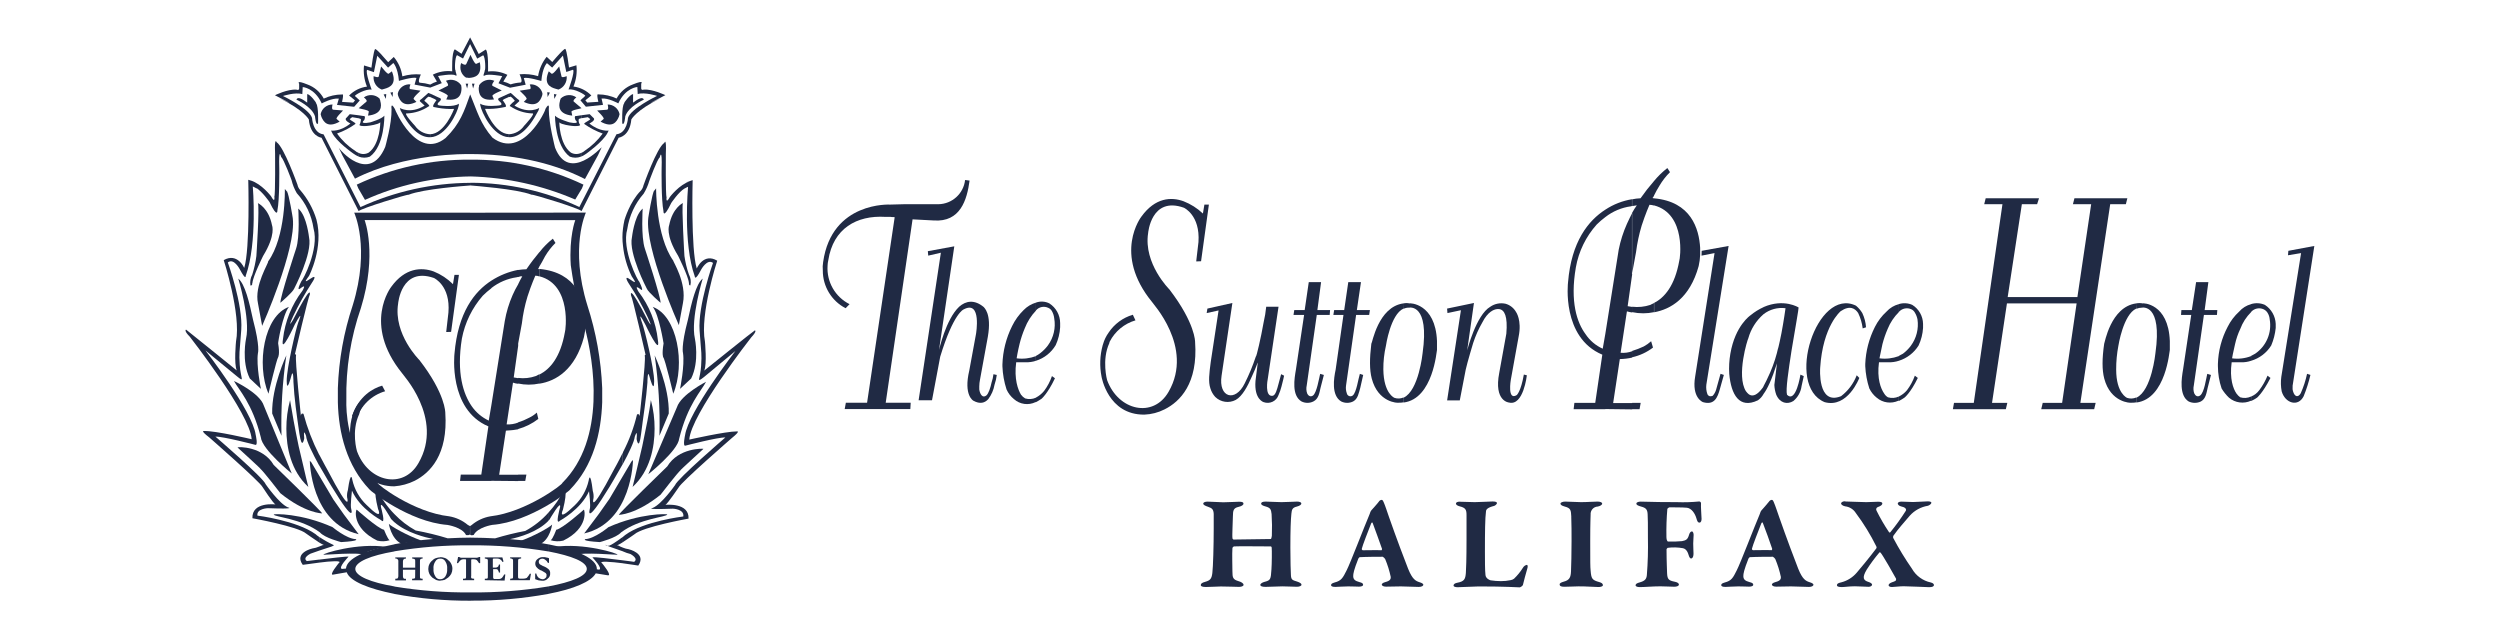 <?xml version="1.0" encoding="UTF-8"?>
<svg width="270px" height="69px" viewBox="0 0 270 69" version="1.1" xmlns="http://www.w3.org/2000/svg" xmlns:xlink="http://www.w3.org/1999/xlink">
    <!-- Generator: Sketch 58 (84663) - https://sketch.com -->
    <title>Small</title>
    <desc>Created with Sketch.</desc>
    <g id="Small" stroke="none" stroke-width="1" fill="none" fill-rule="evenodd">
        <g id="hal---sutton-halifax" transform="translate(20, 4)" fill="#202A44">
            <path d="M80.248,23.609 L80.207,23.128 L83.064,22.603 L81.414,33.795 C81.414,33.835 82.139,30.493 83.589,29.127 C84.315,28.482 85.236,28.325 86.246,29.163 C86.246,29.207 87.132,29.812 86.687,32.368 L85.841,37 C85.792,37.238 85.765,37.479 85.761,37.722 L85.761,38.066 C85.841,38.591 86.126,39.032 86.526,38.711 C86.767,38.511 86.971,37.866 87.091,37.305 C87.191,37.017 87.258,36.718 87.292,36.415 L87.652,36.495 C87.609,36.852 87.529,37.202 87.412,37.541 C87.312,38.112 87.077,38.651 86.727,39.112 C86.366,39.513 85.841,39.677 85.124,39.276 C85.124,39.276 84.038,38.711 84.683,36.015 L85.409,32.068 C85.409,32.068 86.05,28.365 84.078,29.415 C84.078,29.415 82.992,29.772 81.542,34.524 L80.656,39.232 L79.21,39.232 L81.614,23.293 L80.248,23.609 Z" id="Path"></path>
            <path d="M91.88,34.965 C92.776,34.685 93.537,34.082 94.016,33.274 C94.295,32.666 94.458,32.011 94.496,31.343 L94.496,30.898 C94.495,30.035 94.056,29.232 93.33,28.766 C92.879,28.54 92.354,28.509 91.88,28.682 L91.88,29.527 C92.207,29.141 92.755,29.026 93.21,29.247 C93.381,29.317 93.523,29.445 93.611,29.607 C93.743,29.843 93.826,30.104 93.855,30.373 C94.037,31.404 93.789,32.465 93.17,33.31 C92.929,33.631 92.644,33.917 92.325,34.159 C92.184,34.265 92.036,34.359 91.88,34.44 L91.88,34.965 Z M91.88,39.433 C92.089,39.324 92.291,39.202 92.485,39.068 C92.485,39.068 93.13,38.547 93.935,36.856 L93.611,36.616 C93.414,37.191 93.129,37.731 92.765,38.218 C92.521,38.516 92.22,38.761 91.88,38.94 L91.88,39.433 Z M89.756,35.125 L90.762,35.125 C91.144,35.138 91.525,35.084 91.888,34.965 L91.888,34.46 C91.221,34.709 90.503,34.792 89.796,34.7 C89.796,34.7 89.916,33.935 90.117,33.13 C90.261,32.552 90.45,31.987 90.682,31.439 C90.955,30.736 91.364,30.093 91.884,29.547 L91.884,28.682 C91.38,28.831 90.923,29.107 90.557,29.483 C90.043,29.983 89.62,30.569 89.307,31.214 C88.662,32.504 88.305,33.92 88.261,35.361 L88.261,35.562 C88.294,36.411 88.443,37.251 88.706,38.058 C88.887,38.465 89.161,38.824 89.508,39.104 C90.147,39.676 91.069,39.804 91.84,39.429 L91.88,39.429 L91.88,38.948 C91.514,39.116 91.099,39.145 90.714,39.028 C90.54,38.925 90.389,38.789 90.269,38.627 C89.948,38.106 89.508,36.94 89.748,35.129" id="Shape"></path>
            <path d="M185.074,34.965 C185.961,34.687 186.719,34.1 187.21,33.31 C187.486,32.715 187.65,32.074 187.69,31.419 L187.69,30.978 C187.677,30.14 187.238,29.366 186.524,28.926 C186.067,28.724 185.552,28.694 185.074,28.842 L185.074,29.692 C185.415,29.299 185.977,29.184 186.444,29.411 C186.601,29.488 186.728,29.613 186.809,29.768 C186.944,29.991 187.039,30.237 187.089,30.493 C187.235,31.505 186.974,32.533 186.364,33.354 C186.123,33.674 185.838,33.958 185.519,34.199 C185.354,34.276 185.238,34.356 185.074,34.44 L185.074,34.965 Z M185.074,39.312 C185.282,39.202 185.484,39.08 185.679,38.948 C185.679,38.948 186.324,38.467 187.125,36.816 L186.805,36.572 C186.602,37.135 186.315,37.664 185.955,38.142 C185.712,38.43 185.41,38.664 185.07,38.828 L185.074,39.312 Z M182.942,35.125 L183.948,35.125 C184.33,35.138 184.711,35.084 185.074,34.965 L185.074,34.46 C184.407,34.709 183.689,34.792 182.982,34.7 C182.982,34.7 183.143,33.979 183.303,33.17 C183.448,32.607 183.637,32.056 183.868,31.523 C184.142,30.844 184.551,30.228 185.07,29.712 L185.07,28.85 C184.559,28.982 184.098,29.26 183.744,29.652 C183.229,30.121 182.806,30.68 182.493,31.302 C181.861,32.548 181.504,33.914 181.448,35.309 L181.448,35.55 C181.486,36.367 181.634,37.176 181.888,37.954 C182.077,38.344 182.351,38.686 182.69,38.956 C183.338,39.508 184.247,39.634 185.022,39.28 L185.062,39.28 L185.062,38.828 C184.696,38.996 184.281,39.024 183.896,38.908 C183.73,38.81 183.593,38.672 183.495,38.507 C183.13,37.986 182.694,36.904 182.93,35.125" id="Shape"></path>
            <path d="M110.32,29.812 L110.4,29.327 L113.097,28.722 L111.931,36.572 C111.566,38.948 113.417,39.473 114.423,37.417 C114.894,36.482 115.296,35.514 115.625,34.52 C115.701,34.56 116.19,32.424 116.471,30.818 C116.602,30.261 116.695,29.696 116.751,29.127 L118.081,29.127 L116.911,36.976 C116.911,36.936 116.551,38.868 117.436,38.747 C117.757,38.707 117.921,38.062 118.081,37.457 C118.202,36.976 118.322,36.572 118.362,36.411 L118.682,36.572 C118.682,36.572 118.562,37.177 118.402,37.738 C118.321,38.056 118.214,38.367 118.081,38.667 C117.973,38.984 117.743,39.243 117.441,39.387 C117.139,39.531 116.792,39.548 116.479,39.433 C116.479,39.433 115.429,39.148 115.593,37.137 C115.709,36.091 115.833,35.366 115.833,35.205 C115.833,35.045 115.753,35.486 115.188,36.692 C114.748,37.702 114.183,38.787 113.457,39.192 C112.728,39.577 111.834,39.445 111.245,38.868 C111.002,38.603 110.823,38.286 110.721,37.942 C110.48,37.221 110.6,36.339 110.761,35.085 L111.606,29.527 L110.32,29.812 Z" id="Path"></path>
            <path d="M119.7,30.012 L119.78,29.487 L120.906,29.487 L121.347,26.47 L122.677,26.47 L122.277,29.487 L123.647,29.487 L123.607,30.012 L122.213,30.012 L121.127,37.625 C121.061,37.906 121.075,38.198 121.167,38.471 C121.287,38.751 121.531,38.912 121.812,38.711 C122.213,38.391 122.457,36.86 122.577,36.375 L122.978,36.495 L122.613,37.906 C122.493,38.431 122.413,39.072 121.848,39.356 C121.443,39.558 120.967,39.558 120.562,39.356 C119.472,38.711 119.796,36.86 119.957,35.934 L120.842,30.016 L119.7,30.012 Z" id="Path"></path>
            <path d="M124.004,30.012 L124.088,29.487 L125.174,29.487 L125.614,26.47 L126.985,26.47 L126.54,29.487 L127.951,29.487 L127.87,30.012 L126.46,30.012 L125.374,37.625 C125.329,37.91 125.357,38.2 125.454,38.471 C125.48,38.61 125.576,38.725 125.708,38.774 C125.841,38.824 125.989,38.8 126.099,38.711 C126.5,38.391 126.704,36.86 126.865,36.375 L127.225,36.495 L126.905,37.906 C126.744,38.431 126.664,39.072 126.139,39.356 C125.733,39.558 125.256,39.558 124.849,39.356 C123.763,38.711 124.048,36.86 124.248,35.934 L125.094,30.016 L124.004,30.012 Z" id="Path"></path>
            <path d="M131.577,28.766 C131.788,28.722 132.007,28.722 132.218,28.766 C132.218,28.722 135.023,28.722 135.195,32.829 L135.195,33.795 C135.155,33.835 134.794,39.068 131.589,39.473 L131.589,38.948 C133.236,38.182 133.64,34.139 133.64,34.139 C134.406,28.742 132.19,29.227 132.19,29.227 C131.983,29.219 131.777,29.261 131.589,29.347 L131.577,28.766 Z M128.111,33.11 C128.191,33.11 128.836,29.127 131.577,28.766 L131.577,29.327 C130.166,29.972 129.682,33.334 129.682,33.334 C129.488,34.179 129.394,35.044 129.401,35.91 C129.441,38.527 130.603,38.968 130.603,38.968 C130.92,39.076 131.266,39.062 131.573,38.928 L131.573,39.453 C131.4,39.486 131.224,39.499 131.048,39.493 C130.968,39.533 128.832,39.493 128.147,36.876 C127.906,35.951 127.906,34.74 128.107,33.09" id="Shape"></path>
            <path d="M136.325,29.812 L136.285,29.327 L139.186,28.722 L138.457,33.835 C138.457,33.835 139.422,30.012 140.953,29.127 C141.435,28.794 142.033,28.678 142.604,28.806 C143.081,28.942 143.486,29.26 143.73,29.692 C143.73,29.692 144.375,30.577 144.014,32.344 L143.169,37.016 C143.169,37.016 142.768,39.312 143.81,38.667 C143.81,38.667 144.255,38.303 144.575,36.451 L144.9,36.532 C144.9,36.532 144.535,39.873 142.969,39.473 C142.969,39.473 141.318,39.352 141.919,36.267 L142.684,32.04 C142.848,30.148 142.484,29.463 141.919,29.383 C141.354,29.303 140.633,29.744 140.108,30.794 C139.694,31.507 139.357,32.262 139.102,33.045 C139.102,33.045 138.457,35.181 138.301,35.906 L137.655,39.244 L136.289,39.244 L137.78,29.503 L136.325,29.812 Z" id="Path"></path>
            <path d="M163.781,23.088 L166.69,22.563 L164.286,37.537 C164.241,37.892 164.282,38.252 164.406,38.587 C164.486,38.747 164.65,38.868 164.971,38.747 C165.139,38.562 165.263,38.342 165.336,38.102 C165.336,38.102 165.776,36.499 165.816,36.371 L166.177,36.491 L165.937,37.341 L165.736,38.062 C165.492,38.908 165.171,39.793 163.925,39.433 C163.925,39.433 162.675,38.988 163.08,36.652 L165.171,23.333 L163.765,23.609 L163.781,23.088 Z" id="Path"></path>
            <path d="M174.247,29.207 C174.247,29.207 172.676,28.201 170.464,29.163 L170.464,29.932 C171.138,29.41 171.992,29.178 172.837,29.287 C172.837,29.287 172.636,30.737 172.396,31.984 C172.155,33.23 171.871,34.32 172.071,33.434 C171.869,34.387 171.572,35.317 171.186,36.211 C170.905,36.856 170.625,37.413 170.464,37.702 L170.464,38.547 C170.865,38.022 171.346,37.016 171.911,35.245 L171.63,37.577 C171.646,37.934 171.714,38.286 171.831,38.623 C172.232,39.553 173.033,39.713 173.682,39.312 C174.169,38.909 174.485,38.336 174.568,37.71 L174.808,36.624 L174.447,36.459 C174.447,36.459 173.967,39.601 172.997,38.631 C172.837,38.11 173.161,35.979 173.482,33.883 C173.882,31.511 174.283,29.215 174.247,29.215 M170.464,29.171 C169.957,29.401 169.483,29.697 169.054,30.052 C169.054,30.052 167.403,31.142 166.878,34.203 C166.754,34.92 166.713,35.649 166.758,36.375 C166.962,38.627 167.844,40.198 169.855,39.232 C170.109,39.056 170.317,38.823 170.464,38.551 L170.464,37.706 C170.447,37.764 170.418,37.818 170.38,37.866 C169.178,39.517 168.609,38.23 168.569,38.267 C167.483,36.572 168.77,32.549 168.814,32.549 C169.094,31.533 169.668,30.623 170.464,29.932 L170.464,29.171 Z" id="Shape"></path>
            <path d="M160.074,14.149 C159.541,14.563 159.056,15.036 158.628,15.559 L158.628,17.13 C158.807,16.757 159.008,16.394 159.229,16.044 C159.542,15.514 159.921,15.026 160.359,14.593 L160.074,14.149 Z M158.628,29.728 C160.399,29.411 162.491,28.241 163.456,24.735 C163.546,24.34 163.6,23.938 163.617,23.533 L163.617,22.772 C163.496,20.716 162.651,17.779 158.628,17.418 L158.628,18.18 C162.17,19.109 161.433,24.058 161.365,24.138 C160.88,26.875 159.762,28.145 158.628,28.726 L158.628,29.728 Z M158.628,15.559 C158.112,16.151 157.628,16.771 157.177,17.414 C156.866,17.425 156.556,17.463 156.252,17.53 L156.252,18.256 L156.532,18.216 L156.777,18.176 C156.582,18.443 156.407,18.724 156.252,19.017 L156.252,25.645 L156.292,25.4 L156.693,23.228 C156.816,22.261 157.018,21.306 157.298,20.371 C157.698,19.125 158.143,18.116 158.143,18.116 C158.307,18.123 158.47,18.15 158.628,18.196 L158.628,17.434 C158.581,17.399 158.522,17.384 158.464,17.39 C158.531,17.319 158.586,17.238 158.628,17.15 L158.628,15.559 Z M156.272,40.194 L157.073,40.194 L157.193,39.513 L156.272,39.513 L156.272,40.194 Z M156.272,34.584 C157.09,34.404 157.858,34.047 158.524,33.538 L158.323,32.853 C158.079,33.072 157.81,33.262 157.522,33.418 C157.119,33.609 156.703,33.77 156.276,33.899 L156.272,34.584 Z M156.272,29.712 C157.055,29.879 157.865,29.879 158.648,29.712 L158.648,28.722 C158.524,28.806 158.363,28.842 158.247,28.926 C157.613,29.137 156.94,29.205 156.276,29.127 L156.272,29.712 Z M156.272,17.514 C155.237,17.682 154.249,18.067 153.375,18.644 L153.375,19.446 C154.181,18.818 155.139,18.415 156.152,18.28 L156.272,18.24 L156.272,17.514 Z M153.375,40.178 L153.375,32.056 L154.821,22.96 C155.012,22.003 155.309,21.07 155.707,20.179 C155.907,19.738 156.107,19.334 156.272,19.009 L156.272,25.645 L155.787,29.067 C155.787,29.067 155.991,29.107 156.272,29.147 L156.272,29.748 C156.081,29.721 155.892,29.681 155.707,29.628 L155.026,34.099 C155.448,34.138 155.874,34.082 156.272,33.935 L156.272,34.62 C155.835,34.719 155.389,34.773 154.941,34.78 L154.22,39.533 L156.272,39.533 L156.272,40.214 L153.375,40.178 Z M153.375,18.644 C151.56,19.81 149.708,22.066 149.348,26.494 C149.348,26.494 148.622,32.452 153.05,34.304 L152.285,39.513 L150.033,39.513 L149.953,40.194 L153.375,40.194 L153.375,32.056 L153.094,33.659 C152.339,33.322 151.696,32.777 151.239,32.088 C150.313,30.842 149.548,28.586 150.193,24.875 C150.498,23.153 151.278,21.55 152.445,20.247 C152.736,19.959 153.047,19.691 153.375,19.446 L153.375,18.644 Z" id="Shape"></path>
            <path d="M223.116,34.965 C224.021,34.701 224.796,34.111 225.292,33.31 C225.548,32.708 225.711,32.07 225.777,31.419 L225.777,30.978 C225.742,30.145 225.306,29.38 224.607,28.926 C224.136,28.721 223.607,28.691 223.116,28.842 L223.116,29.692 C223.459,29.303 224.018,29.188 224.486,29.411 C224.649,29.492 224.788,29.615 224.887,29.768 C225.026,29.986 225.109,30.235 225.128,30.493 C225.378,31.93 224.763,33.38 223.557,34.199 C223.437,34.276 223.276,34.356 223.112,34.44 L223.116,34.965 Z M223.116,39.312 C223.342,39.211 223.558,39.089 223.761,38.948 C223.761,38.948 224.366,38.467 225.212,36.816 L224.891,36.572 C224.664,37.132 224.365,37.66 224.002,38.142 C223.775,38.448 223.469,38.685 223.116,38.828 L223.116,39.312 Z M221.024,35.125 L222.03,35.125 C222.399,35.139 222.767,35.084 223.116,34.965 L223.116,34.46 C222.463,34.712 221.758,34.795 221.064,34.7 C221.064,34.7 221.185,33.979 221.385,33.17 C221.51,32.601 221.699,32.048 221.95,31.523 C222.203,30.842 222.601,30.224 223.116,29.712 L223.116,28.85 C222.617,28.983 222.169,29.262 221.83,29.652 C221.316,30.12 220.894,30.68 220.584,31.302 C219.93,32.54 219.571,33.911 219.534,35.309 L219.534,35.55 C219.537,36.368 219.672,37.18 219.934,37.954 C220.154,38.323 220.424,38.66 220.736,38.956 C221.398,39.512 222.321,39.638 223.108,39.28 L223.108,38.828 C222.743,38.998 222.327,39.026 221.942,38.908 C221.787,38.798 221.651,38.662 221.541,38.507 C221.181,37.986 220.78,36.904 221.02,35.125" id="Shape"></path>
            <path d="M210.718,28.766 C210.945,28.722 211.177,28.722 211.404,28.766 C211.404,28.722 214.18,28.722 214.341,32.829 L214.341,33.795 C214.301,33.835 213.94,39.068 210.734,39.473 L210.734,38.948 C212.385,38.182 212.786,34.139 212.786,34.139 C213.551,28.742 211.34,29.227 211.34,29.227 C211.132,29.228 210.927,29.269 210.734,29.347 L210.718,28.766 Z M207.256,33.11 C207.297,33.11 207.942,29.127 210.718,28.766 L210.718,29.327 C209.308,29.972 208.787,33.334 208.787,33.334 C208.624,34.183 208.543,35.046 208.547,35.91 C208.547,38.527 209.749,38.968 209.713,38.968 C210.042,39.078 210.399,39.064 210.718,38.928 L210.718,39.453 C210.546,39.488 210.37,39.501 210.194,39.493 C210.113,39.533 207.942,39.493 207.256,36.876 C207.016,35.951 207.016,34.74 207.256,33.09" id="Shape"></path>
            <path d="M215.551,30.012 L215.591,29.487 L216.717,29.487 L217.178,26.47 L218.504,26.47 L218.103,29.487 L219.47,29.487 L219.43,30.012 L218.023,30.012 L216.933,37.625 C216.868,37.906 216.882,38.198 216.973,38.471 C217.098,38.751 217.338,38.912 217.618,38.711 C218.063,38.391 218.264,36.86 218.384,36.375 L218.784,36.495 L218.424,37.906 C218.304,38.431 218.224,39.072 217.699,39.356 C217.28,39.559 216.791,39.559 216.372,39.356 C215.326,38.711 215.607,36.86 215.767,35.934 L216.653,30.016 L215.551,30.012 Z" id="Path"></path>
            <path d="M227.103,23.569 L227.143,23.088 L229.948,22.563 L227.596,37.702 C227.636,37.702 227.556,37.986 227.636,38.226 C227.836,38.948 228.241,38.908 228.481,38.467 C228.781,37.794 229.01,37.092 229.163,36.371 L229.527,36.491 C229.343,37.274 229.1,38.042 228.798,38.787 C228.197,39.99 226.794,39.553 226.422,38.267 C226.323,37.747 226.31,37.215 226.382,36.692 L228.517,23.333 L227.103,23.569 Z" id="Path"></path>
            <polygon id="Path" points="200.453 40.194 200.613 39.513 202.709 39.513 204.275 28.766 196.75 28.766 195.139 39.513 196.79 39.513 196.63 40.194 190.912 40.194 191.032 39.513 193.168 39.513 196.265 18.055 194.294 18.055 194.454 17.414 196.386 17.414 198.441 17.414 200.212 17.414 200.008 18.055 198.361 18.055 196.83 28.081 204.359 28.081 205.846 18.055 203.875 18.055 204.039 17.414 205.926 17.414 208.022 17.414 209.753 17.414 209.593 18.055 207.902 18.055 204.68 39.513 206.331 39.513 206.171 40.194"></polygon>
            <path d="M84.23,15.439 C84.063,16.914 82.826,18.035 81.341,18.055 L77.639,18.055 L76.148,18.095 C76.148,18.095 69.829,17.735 68.9,24.294 C68.846,24.6 68.834,24.911 68.864,25.22 C68.857,26.93 69.806,28.5 71.324,29.287 L71.753,28.85 C70.201,28.071 69.266,26.44 69.377,24.707 C69.383,24.503 69.41,24.3 69.457,24.102 C69.982,20.676 72.526,19.233 75.616,19.422 L76.18,19.422 C76.341,19.462 76.501,19.422 76.625,19.462 L73.644,39.497 L71.352,39.497 L71.228,40.178 L78.316,40.178 L78.356,39.497 L75.656,39.497 L78.557,19.69 L80.849,19.81 C83.71,20.011 84.435,17.599 84.715,15.503 L84.23,15.439 Z" id="Path"></path>
            <path d="M109.715,24.214 L110.56,18.095 L110.075,18.095 L109.915,19.061 C109.31,18.488 108.6,18.038 107.824,17.735 C106.493,17.25 104.762,17.334 103.276,19.386 C103.276,19.386 100.134,23.393 104.442,28.642 C104.361,28.642 108.99,33.474 106.213,38.303 C104.562,41.204 100.779,40.358 99.569,37.056 C99.569,37.056 98.964,34.881 99.81,33.049 C99.812,32.993 99.827,32.939 99.854,32.889 C100.427,31.778 101.431,30.95 102.63,30.597 L102.346,29.992 C101.274,30.308 100.347,30.992 99.729,31.924 C99.458,32.301 99.255,32.723 99.128,33.17 L99.088,33.294 C98.787,34.395 98.745,35.551 98.964,36.672 C98.964,36.672 99.649,40.819 103.596,40.779 C104.352,40.75 105.093,40.557 105.768,40.214 C107.459,39.372 109.394,37.409 109.07,32.929 C109.07,32.929 109.11,30.926 106.293,27.255 C106.293,27.255 103.488,24.475 103.997,21.177 C103.997,21.177 104.321,17.17 107.864,18.436 C107.864,18.436 109.635,19.237 109.434,22.143 L109.19,24.234 L109.715,24.214 Z" id="Path"></path>
            <path d="M180.686,29.812 C180.366,29.327 179.801,28.926 178.795,29.607 C178.795,29.607 176.864,31.178 176.579,35.73 C176.579,35.73 176.259,39.833 178.835,38.787 C179.597,38.207 180.183,37.426 180.526,36.532 L180.806,36.816 C180.806,36.816 179.56,40.114 177.064,39.433 C172.756,37.661 176.218,26.951 180.446,29.014 C180.718,29.241 180.95,29.512 181.131,29.816 C181.358,30.297 181.494,30.816 181.532,31.347 L181.171,31.467 C181.1,30.894 180.937,30.336 180.686,29.816" id="Path"></path>
            <path d="M10.763,16.429 C10.763,16.429 10.883,21.582 8.952,24.242 C9.076,24.322 7.421,26.819 7.866,28.79 L8.31,31.194 C8.31,31.194 12.021,22.904 11.62,19.562 C11.62,19.562 11.22,16.986 10.975,16.625 C11.22,16.986 10.775,16.421 10.775,16.421" id="Path"></path>
            <path d="M7.261,26.57 C7.301,25.881 8.415,23.641 8.415,23.641 C9.821,21.349 9.38,20.339 9.38,20.339 C9.016,18.448 7.85,17.935 7.85,17.935 C8.05,18.3 7.689,23.653 7.689,23.653 C7.603,24.333 7.454,25.004 7.245,25.657 C7.053,26.015 6.983,26.425 7.044,26.827 C7.087,26.839 7.132,26.833 7.17,26.81 C7.208,26.787 7.235,26.75 7.245,26.706 C7.205,26.867 7.245,26.586 7.245,26.586" id="Path"></path>
            <path d="M12.213,18.516 C12.213,18.516 12.414,21.574 11.973,22.864 C11.973,22.864 10.242,28.097 10.282,28.702 C10.282,28.702 11.608,27.576 11.772,27.171 C11.772,27.171 13.776,23.345 13.375,21.618 C13.375,21.618 13.135,19.442 12.329,18.636 L12.209,18.516" id="Path"></path>
            <path d="M5.734,26.085 C5.734,26.085 7.06,30.433 6.575,32.565 C6.575,32.565 6.055,35.021 6.976,36.872 L8.178,37.998 C8.178,37.998 7.657,35.466 7.858,34.135 C7.858,34.135 8.098,33.45 7.333,30.553 C6.932,28.662 6.451,26.65 5.73,26.085" id="Path"></path>
            <path d="M8.992,38.523 C8.992,38.523 9.881,34.78 10.041,34.58 C10.041,34.58 10.242,34.26 10.041,33.09 C9.997,33.09 10.522,29.988 11.207,29.143 C8.511,30.108 7.665,35.345 8.992,38.523" id="Path"></path>
            <path d="M5.289,37.157 C5.289,37.157 8.066,38.443 8.495,39.813 L11.512,47.142 C11.512,47.142 8.306,44.561 8.17,43.235 C7.245,39.529 5.766,38.082 5.273,37.157" id="Path"></path>
            <path d="M5.65,44.321 C5.734,44.241 8.391,44.201 9.557,46.212 C9.557,46.212 14.79,51.285 14.79,51.445 C14.79,51.445 12.979,51.445 10.282,49.27 C10.282,49.27 8.431,46.866 8.106,46.617 C8.431,46.857 5.65,44.321 5.65,44.321" id="Path"></path>
            <path d="M10.927,34.376 C10.927,34.376 9.324,37.758 9.396,40.659 L10.402,43.063 C10.327,40.155 10.503,37.246 10.927,34.368" id="Path"></path>
            <path d="M11.328,39.208 C11.058,40.218 10.923,41.26 10.927,42.306 C10.927,44.309 11.408,46.857 13.299,48.589 C12.939,47.178 12.618,45.647 12.253,44.181 C11.853,42.29 11.528,40.474 11.328,39.228" id="Path"></path>
            <path d="M13.459,45.772 C13.459,45.772 13.544,52.491 18.737,53.693 L17.134,51.558 L16.008,49.955 L13.624,45.932 L13.459,45.772 Z" id="Path"></path>
            <path d="M18.532,51.045 C18.532,51.045 20.828,53.096 21.473,53.217 C21.473,53.217 21.874,54.226 22.074,54.347 C21.644,54.48 21.186,54.494 20.748,54.387 C17.943,53.016 18.412,50.965 18.532,51.045" id="Path"></path>
            <path d="M9.557,51.566 C9.557,51.486 12.494,51.405 15.92,52.936 C15.92,52.936 17.406,54.182 18.412,54.226 C18.412,54.226 18.977,54.423 16.841,54.547 C16.841,54.547 15.07,54.102 14.549,53.497 C12.494,51.97 9.637,51.85 9.557,51.566" id="Path"></path>
            <path d="M21.754,55.068 C18.656,54.587 14.75,55.793 14.942,55.913 C14.942,55.953 18.689,55.593 19.694,55.953 C18.689,55.593 21.746,55.068 21.746,55.068" id="Path"></path>
            <path d="M21.994,52.571 C21.994,52.571 22.239,54.174 23.325,54.707 L25.536,54.387 C24.01,53.862 22.239,52.856 21.994,52.571" id="Path"></path>
            <path d="M12.021,6.764 C12.021,6.764 13.712,7.525 14.024,8.575 C14.024,8.575 14.105,9.617 14.349,9.336 C14.349,9.336 14.429,7.525 14.145,7.164 C14.185,7.084 13.503,6.195 13.179,6.159 L13.179,7.084 C12.654,6.684 12.133,6.399 12.013,6.764" id="Path"></path>
            <path d="M14.629,8.33 C14.755,7.72 15.293,7.283 15.916,7.285 C15.916,7.285 15.755,7.85 16,7.85 L17.046,7.93 C17.086,7.93 16.2,8.731 16.36,8.855 L16.681,9.136 C15.395,9.861 14.95,9.176 14.71,8.615 C14.67,8.531 14.67,8.411 14.629,8.33" id="Path"></path>
            <path d="M20.989,6.64 C20.528,6.196 19.816,6.145 19.298,6.519 C19.298,6.519 19.782,6.884 19.542,7.004 L18.741,7.685 C18.741,7.725 19.943,7.886 19.826,8.086 L19.746,8.487 C21.237,8.326 21.237,7.481 21.073,6.92 C21.073,6.796 20.993,6.716 20.993,6.636" id="Path"></path>
            <path d="M22.964,6.075 C23.118,5.459 23.699,5.05 24.33,5.113 C24.33,5.113 24.09,5.674 24.37,5.634 L25.416,5.794 C25.456,5.794 24.491,6.595 24.695,6.72 L24.975,7.004 C23.645,7.649 23.204,6.924 23.004,6.359 C22.971,6.268 22.957,6.171 22.964,6.075" id="Path"></path>
            <path d="M29.808,5.209 C29.446,4.671 28.751,4.469 28.157,4.728 C28.157,4.728 28.558,5.209 28.317,5.289 L27.352,5.774 C27.352,5.774 28.478,6.215 28.357,6.379 L28.197,6.74 C29.684,6.944 29.844,6.095 29.844,5.494 C29.844,5.413 29.808,5.289 29.808,5.209" id="Path"></path>
            <path d="M21.237,5.674 C20.645,5.449 20.281,4.852 20.351,4.223 C20.351,4.223 20.912,4.468 20.912,4.223 L21.157,3.178 C21.157,3.137 21.878,4.143 21.998,3.943 L22.323,3.702 C22.888,5.073 22.122,5.433 21.521,5.594 C21.441,5.634 21.321,5.634 21.241,5.674" id="Path"></path>
            <path d="M30.369,4.408 C29.813,4.084 29.575,3.404 29.808,2.805 C29.808,2.805 30.289,3.166 30.369,2.885 L30.814,1.919 C30.814,1.919 31.294,3.045 31.455,2.885 L31.819,2.725 C32.1,4.171 31.294,4.376 30.649,4.416 C30.569,4.416 30.449,4.376 30.369,4.376" id="Path"></path>
            <polygon id="Path" points="21.433 6.199 21.714 6.159 21.674 6.68"></polygon>
            <polygon id="Path" points="22.159 5.998 22.439 5.954 22.399 6.479"></polygon>
            <polygon id="Path" points="30.289 5.033 30.569 5.033 30.449 5.554"></polygon>
            <path d="M51.866,6.279 C51.866,6.279 50.488,5.61 49.53,5.674 C49.53,5.674 49.21,5.834 49.25,5.433 L49.25,5.033 C49.25,5.033 49.65,4.588 48.364,5.113 C47.607,5.387 46.976,5.931 46.593,6.64 C45.976,6.349 45.303,6.198 44.622,6.195 C44.622,6.195 44.377,5.998 44.622,6.996 L43.42,7.076 L43.219,6.832 L43.864,6.311 C43.347,5.782 42.667,5.442 41.933,5.345 C42.233,4.62 42.343,3.829 42.253,3.049 L41.452,3.29 C41.452,3.29 41.212,1.358 41.051,1.286 C41.051,1.286 41.011,1.086 39.645,2.697 L39.04,2.132 C38.554,2.736 38.235,3.457 38.114,4.223 C37.466,4.028 36.785,3.96 36.111,4.023 C36.111,4.023 36.511,4.824 36.231,4.909 C35.862,4.932 35.497,5.001 35.145,5.113 C34.895,4.981 34.63,4.879 34.356,4.808 L34.797,4.083 C34.15,3.76 33.422,3.635 32.705,3.722 C32.705,3.722 32.785,1.627 32.464,1.346 L31.699,1.831 L30.774,0.04 L30.774,0.765 L31.535,2.332 L32.18,1.971 C32.424,2.132 32.464,3.622 32.34,3.622 C32.384,3.783 32.02,4.344 32.384,4.143 C32.749,3.943 34.236,4.223 34.236,4.223 L33.835,4.993 L35.085,5.474 L36.772,5.149 L36.572,4.428 C37.016,4.303 38.463,4.748 38.463,4.748 C38.587,3.258 39.068,2.817 39.068,2.817 L39.633,3.298 L40.795,2.003 L41.16,3.775 L41.885,3.53 C42.125,3.734 41.4,5.666 41.4,5.666 C42.045,5.546 43.211,6.231 43.211,6.351 L42.686,6.832 L43.275,7.525 L45.126,7.325 L44.966,6.64 C45.691,6.559 46.777,7.164 46.777,7.164 C47.543,5.474 48.833,5.393 48.833,5.393 L48.873,6.159 C49.634,5.918 50.965,6.359 50.965,6.359 C50.965,6.359 48.108,7.725 47.823,8.735 C47.823,8.735 47.743,10.382 46.577,10.502 L42.57,18.356 C38.889,16.635 34.877,15.742 30.814,15.739 L30.774,15.739 L30.774,16.028 L30.814,16.028 C31.094,16.064 35.762,16.389 37.413,17.03 C37.533,16.949 42.622,18.52 42.806,18.801 L46.813,10.871 C46.813,10.871 48.016,10.751 48.184,8.899 C48.184,8.899 48.705,7.89 51.361,6.603 C48.705,7.89 51.846,6.283 51.846,6.283 M30.774,0.04 L29.844,1.811 L29.123,1.326 C28.758,1.607 28.838,3.702 28.838,3.702 C28.121,3.615 27.393,3.74 26.747,4.063 L27.187,4.808 C26.934,4.886 26.692,4.995 26.466,5.133 C26.098,5.024 25.719,4.955 25.336,4.929 C25.056,4.848 25.456,4.043 25.456,4.043 C24.782,3.98 24.102,4.048 23.453,4.243 C23.352,3.472 23.03,2.745 22.527,2.152 L21.922,2.717 C20.556,1.114 20.516,1.306 20.516,1.306 C20.355,1.386 20.115,3.31 20.115,3.31 L19.314,3.069 C19.225,3.846 19.336,4.631 19.634,5.353 C18.899,5.449 18.217,5.789 17.699,6.319 L18.344,6.84 L18.144,7.084 L16.941,7.004 C17.182,5.998 16.941,6.203 16.941,6.203 C16.258,6.205 15.584,6.357 14.966,6.648 C14.584,5.938 13.953,5.394 13.195,5.121 C11.909,4.596 12.309,5.041 12.309,5.041 L12.309,5.441 C12.349,5.842 12.029,5.682 12.029,5.682 C11.063,5.602 9.693,6.287 9.693,6.287 C9.693,6.287 12.834,7.89 10.178,6.607 C12.834,7.894 13.355,8.903 13.355,8.903 C13.52,10.755 14.726,10.875 14.726,10.875 L18.733,18.805 C18.933,18.524 24.046,16.953 24.126,17.034 C25.729,16.393 30.325,16.068 30.77,16.032 L30.77,15.747 C26.683,15.772 22.649,16.664 18.933,18.364 L14.946,10.51 C13.78,10.39 13.7,8.743 13.7,8.743 C13.419,7.733 10.558,6.367 10.558,6.367 C10.558,6.367 11.889,5.926 12.65,6.167 L12.694,5.401 C12.694,5.401 13.98,5.482 14.746,7.172 C14.746,7.172 15.832,6.567 16.597,6.648 L16.397,7.333 L18.248,7.533 L18.853,6.848 L18.328,6.367 C18.328,6.247 19.498,5.566 20.139,5.682 C20.139,5.682 19.414,3.751 19.658,3.546 L20.383,3.791 L20.744,2.02 L21.91,3.306 L22.479,2.805 C22.479,2.805 22.96,3.246 23.084,4.736 C23.084,4.736 24.531,4.291 24.975,4.416 L24.775,5.137 L26.466,5.461 L27.712,4.981 L27.311,4.211 C27.311,4.211 28.838,3.931 29.163,4.131 C29.487,4.332 29.163,3.771 29.203,3.61 C29.083,3.61 29.123,2.12 29.363,1.959 L30.008,2.32 L30.774,0.753 L30.774,0.04 Z" id="Shape"></path>
            <path d="M49.53,6.764 C49.53,6.764 47.839,7.525 47.527,8.575 C47.527,8.575 47.447,9.617 47.206,9.336 C47.206,9.336 47.126,7.525 47.406,7.164 C47.366,7.084 48.052,6.195 48.372,6.159 L48.372,7.084 C48.897,6.684 49.418,6.399 49.538,6.764" id="Path"></path>
            <path d="M46.914,8.33 C46.788,7.72 46.25,7.283 45.627,7.285 C45.627,7.285 45.788,7.85 45.547,7.85 L44.501,7.93 C44.457,7.93 45.343,8.731 45.183,8.855 L44.862,9.136 C46.152,9.861 46.593,9.176 46.833,8.615 C46.874,8.531 46.874,8.411 46.914,8.33" id="Path"></path>
            <path d="M40.555,6.64 C41.015,6.196 41.727,6.145 42.245,6.519 C42.245,6.519 41.761,6.884 42.005,7.004 L42.806,7.685 C42.806,7.725 41.64,7.886 41.721,8.086 L41.801,8.487 C40.314,8.326 40.314,7.481 40.474,6.92 C40.474,6.796 40.555,6.716 40.555,6.636" id="Path"></path>
            <path d="M38.583,6.075 C38.426,5.46 37.844,5.052 37.213,5.113 C37.213,5.113 37.453,5.674 37.173,5.634 L36.127,5.794 C36.087,5.794 37.052,6.595 36.852,6.72 L36.568,7.004 C37.938,7.649 38.339,6.924 38.539,6.359 C38.575,6.269 38.59,6.172 38.583,6.075" id="Path"></path>
            <path d="M31.739,5.209 C32.101,4.671 32.796,4.469 33.39,4.728 C33.39,4.728 32.989,5.209 33.226,5.289 L34.191,5.774 C34.191,5.774 33.066,6.215 33.186,6.379 L33.35,6.74 C31.859,6.944 31.699,6.095 31.699,5.494 C31.732,5.403 31.746,5.306 31.739,5.209" id="Path"></path>
            <path d="M40.314,5.674 C40.905,5.448 41.269,4.852 41.2,4.223 C41.2,4.223 40.635,4.468 40.635,4.223 L40.394,3.178 C40.394,3.137 39.709,4.143 39.549,3.943 L39.268,3.702 C38.663,5.073 39.429,5.433 40.03,5.594 C40.11,5.634 40.234,5.634 40.314,5.674" id="Path"></path>
            <path d="M18.737,8.451 L19.257,8.531 C19.257,8.531 19.542,8.451 19.338,8.976 C19.338,8.976 18.697,9.456 19.983,9.216 C19.983,9.216 21.233,8.855 21.513,8.491 C21.513,8.491 21.553,11.752 19.943,12.918 C19.556,13.066 19.128,13.066 18.741,12.918 L18.741,12.518 C19.087,12.685 19.493,12.67 19.826,12.478 C21.073,11.552 21.073,9.176 21.073,9.216 C20.832,9.456 19.826,9.581 19.826,9.581 C19.653,9.607 19.477,9.619 19.302,9.617 C18.821,9.617 18.821,9.497 18.821,9.497 C18.916,9.31 18.971,9.105 18.981,8.895 C18.958,8.849 18.912,8.819 18.861,8.815 L18.741,8.775 L18.737,8.451 Z M15.755,10.102 C15.755,10.102 16.721,10.262 17.847,9.336 C17.847,9.336 17.046,8.976 17.446,8.695 L17.771,8.33 L18.737,8.451 L18.737,8.775 L18.031,8.655 L17.831,8.815 C17.547,8.895 18.432,9.216 18.392,9.38 C17.782,9.821 17.111,10.171 16.401,10.418 C16.92,11.153 17.575,11.782 18.332,12.269 C18.446,12.378 18.583,12.46 18.733,12.51 L18.733,12.91 C18.532,12.826 18.343,12.718 18.168,12.59 C18.168,12.59 16.316,11.304 15.872,10.338 C16.316,11.304 15.751,10.094 15.751,10.094" id="Shape"></path>
            <path d="M45.748,10.102 C45.748,10.102 44.782,10.262 43.652,9.336 C43.652,9.336 44.453,8.976 44.053,8.695 L43.688,8.33 L42.766,8.451 L42.766,8.775 L43.488,8.655 L43.688,8.815 C43.972,8.895 43.087,9.216 43.087,9.38 C43.704,9.818 44.378,10.17 45.09,10.426 C44.56,11.151 43.906,11.778 43.159,12.277 C43.045,12.386 42.908,12.468 42.758,12.518 L42.758,12.918 C42.957,12.834 43.145,12.726 43.319,12.598 C43.319,12.598 45.13,11.312 45.615,10.346 C45.13,11.312 45.736,10.102 45.736,10.102 M42.758,8.451 L42.233,8.531 C42.233,8.531 41.953,8.451 42.153,8.976 C42.153,8.976 42.758,9.456 41.508,9.216 C41.508,9.216 40.262,8.855 39.937,8.491 C39.937,8.491 39.937,11.752 41.54,12.918 C41.927,13.068 42.356,13.068 42.742,12.918 L42.742,12.518 C42.395,12.685 41.987,12.67 41.652,12.478 C40.406,11.552 40.406,9.176 40.406,9.216 C40.607,9.456 41.652,9.581 41.652,9.581 C41.826,9.608 42.002,9.62 42.177,9.617 C42.658,9.617 42.658,9.497 42.658,9.497 C42.526,9.326 42.468,9.109 42.498,8.895 C42.538,8.815 42.578,8.815 42.618,8.815 L42.742,8.775 L42.758,8.451 Z" id="Shape"></path>
            <path d="M38.259,7.649 C38.259,7.649 37.133,8.371 35.562,7.405 L36.047,6.964 C36.047,6.964 36.207,6.884 35.882,6.68 L35.161,6.034 L34.957,6.115 L34.957,6.479 C35.041,6.479 35.081,6.479 35.081,6.439 C35.241,6.399 35.602,6.884 35.602,6.884 C35.241,7.164 34.917,7.485 35.121,7.485 C35.813,7.95 36.62,8.214 37.453,8.25 C37.978,8.13 36.608,9.581 36.608,9.581 C36.231,10.128 35.62,10.469 34.957,10.502 L34.957,10.819 C35.926,10.859 37.012,10.134 38.138,7.962 C38.218,7.842 38.178,7.717 38.259,7.641 M34.957,6.107 L33.991,6.551 C33.991,6.551 33.59,6.632 33.951,6.952 C33.951,6.952 34.476,7.353 33.871,7.393 C33.871,7.393 32.42,7.593 31.867,7.193 L31.867,7.353 C31.988,8.078 33.234,10.775 34.965,10.815 L34.965,10.49 C33.398,10.454 32.388,7.798 32.388,7.757 C32.968,7.78 33.548,7.74 34.119,7.637 C34.404,7.593 34.564,7.553 34.564,7.553 C34.845,7.513 34.324,6.872 34.324,6.872 C34.163,6.788 34.724,6.587 34.965,6.471 L34.957,6.107 Z" id="Shape"></path>
            <path d="M26.466,6.115 L27.432,6.559 C27.432,6.559 27.832,6.64 27.472,6.96 C27.472,6.96 26.947,7.361 27.552,7.401 C27.552,7.401 28.998,7.601 29.555,7.201 L29.555,7.361 C29.435,8.086 28.189,10.783 26.458,10.823 L26.458,10.498 C28.025,10.458 29.034,7.806 29.034,7.766 C28.455,7.788 27.874,7.748 27.303,7.645 C27.019,7.601 26.859,7.561 26.859,7.561 C26.578,7.521 27.099,6.88 27.099,6.88 C27.263,6.796 26.698,6.595 26.458,6.479 L26.466,6.115 Z M23.164,7.649 C23.164,7.649 24.29,8.371 25.861,7.405 L25.376,6.964 C25.376,6.964 25.216,6.884 25.536,6.68 L26.262,6.034 L26.466,6.115 L26.466,6.479 C26.386,6.479 26.346,6.479 26.346,6.439 C26.182,6.399 25.821,6.884 25.821,6.884 C26.182,7.164 26.502,7.485 26.302,7.485 C25.609,7.95 24.803,8.214 23.97,8.25 C23.445,8.13 24.815,9.581 24.815,9.581 C25.192,10.128 25.802,10.469 26.466,10.502 L26.466,10.819 C25.5,10.859 24.41,10.134 23.284,7.962 C23.204,7.842 23.244,7.717 23.164,7.641" id="Shape"></path>
            <path d="M44.982,11.913 C45.022,11.793 41.48,15.82 39.949,11.953 C39.949,11.953 39.268,9.38 39.268,7.77 C39.268,7.77 39.389,6.924 38.904,7.77 C38.984,7.85 36.447,13.323 33.186,10.867 C31.859,9.336 31.535,8.01 30.782,6.195 C30.136,8.01 29.692,9.38 28.121,10.907 C25.024,13.403 22.647,7.85 22.647,7.77 C22.163,6.924 22.287,7.77 22.287,7.77 C22.327,9.372 21.602,11.873 21.602,11.873 C19.871,15.94 16.609,12.117 16.569,11.913 L16.97,12.758 L18.336,15.295 C23.773,12.518 30.293,12.638 30.778,12.638 C35.001,12.638 39.393,13.403 43.175,15.335 L44.586,12.758 L44.982,11.913 Z" id="Path"></path>
            <path d="M43.011,15.94 C39.202,14.128 35.031,13.206 30.814,13.243 L30.774,13.243 C26.542,13.21 22.358,14.131 18.532,15.94 L18.697,16.34 L19.418,17.587 C23.015,15.966 26.908,15.104 30.854,15.054 L30.814,15.174 L30.854,15.054 C34.735,15.169 38.559,16.016 42.125,17.551 L42.851,16.348 L43.011,15.94 Z" id="Path"></path>
            <polygon id="Path" points="40.114 6.199 39.829 6.159 39.869 6.68"></polygon>
            <polygon id="Path" points="39.389 5.998 39.104 5.954 39.144 6.479"></polygon>
            <polygon id="Path" points="31.254 5.033 30.974 5.033 31.094 5.554"></polygon>
            <path d="M50.86,16.344 C50.86,16.344 50.82,21.493 52.712,24.154 C52.632,24.154 54.202,26.558 53.757,28.742 L53.317,31.114 C53.317,31.114 49.614,22.84 50.015,19.522 C50.015,19.522 50.416,16.909 50.66,16.545 C50.42,16.909 50.86,16.344 50.86,16.344" id="Path"></path>
            <path d="M54.403,26.57 C54.363,25.881 53.237,23.629 53.237,23.629 C51.826,21.337 52.271,20.327 52.271,20.327 C52.632,18.436 53.757,17.923 53.757,17.923 C53.597,18.288 53.918,23.641 53.918,23.641 C54.013,24.323 54.175,24.994 54.403,25.645 C54.596,26.002 54.653,26.418 54.563,26.815 C54.563,26.815 54.443,26.855 54.403,26.694 C54.443,26.855 54.403,26.574 54.403,26.574" id="Path"></path>
            <path d="M49.41,18.516 C49.41,18.516 49.21,21.574 49.65,22.864 C49.65,22.864 51.381,28.097 51.341,28.702 C51.341,28.702 50.015,27.576 49.855,27.171 C49.855,27.171 47.851,23.345 48.252,21.618 C48.252,21.618 48.492,19.442 49.298,18.636 L49.418,18.516" id="Path"></path>
            <path d="M55.893,26.085 C55.893,26.085 54.563,30.433 55.048,32.565 C55.048,32.565 55.569,35.021 54.647,36.872 L53.445,37.998 C53.445,37.998 53.966,35.466 53.766,34.135 C53.766,34.135 53.525,33.45 54.29,30.553 C54.691,28.662 55.176,26.65 55.893,26.085" id="Path"></path>
            <path d="M52.712,38.523 C52.712,38.523 51.826,34.78 51.626,34.58 C51.626,34.58 51.466,34.26 51.666,33.09 C51.666,33.09 51.181,29.988 50.496,29.143 C53.156,30.108 54.042,35.345 52.712,38.523" id="Path"></path>
            <path d="M56.254,37.233 C56.254,37.233 53.557,38.603 53.112,39.974 L50.015,47.218 C50.015,47.218 53.221,44.682 53.357,43.355 C54.282,39.649 55.761,38.198 56.254,37.233" id="Path"></path>
            <path d="M55.973,44.477 C55.933,44.437 53.277,44.357 52.067,46.369 C52.067,46.369 46.833,51.441 46.833,51.602 C46.833,51.602 48.645,51.602 51.341,49.43 C51.341,49.43 53.193,47.026 53.517,46.769 C53.193,47.014 55.973,44.477 55.973,44.477" id="Path"></path>
            <path d="M50.7,34.376 C50.7,34.376 52.303,37.758 52.227,40.659 L51.221,43.063 C51.295,40.155 51.12,37.246 50.7,34.368" id="Path"></path>
            <path d="M50.295,39.208 C50.567,40.218 50.701,41.26 50.696,42.306 C50.696,44.309 50.211,46.857 48.32,48.589 C48.681,47.178 49.005,45.647 49.366,44.181 C49.767,42.29 50.131,40.474 50.291,39.228" id="Path"></path>
            <path d="M48.364,45.679 C48.364,45.679 48.284,52.403 43.091,53.613 L44.694,51.478 L45.82,49.875 L48.196,45.848 L48.364,45.679 Z" id="Path"></path>
            <path d="M43.051,51.045 C43.051,51.045 40.755,53.096 40.07,53.217 C40.07,53.217 39.709,54.226 39.469,54.347 C39.912,54.481 40.384,54.495 40.835,54.387 C43.64,53.016 43.131,50.965 43.051,51.045" id="Path"></path>
            <path d="M52.067,51.566 C52.107,51.486 49.129,51.405 45.707,52.936 C45.707,52.936 44.217,54.182 43.211,54.226 C43.211,54.226 42.686,54.423 44.782,54.547 C44.782,54.547 46.553,54.102 47.078,53.497 C49.129,51.97 51.986,51.85 52.067,51.566" id="Path"></path>
            <path d="M39.869,55.068 C42.971,54.587 46.874,55.793 46.681,55.913 C46.681,55.953 42.939,55.593 41.973,55.953 C42.939,55.593 39.877,55.068 39.877,55.068" id="Path"></path>
            <path d="M39.629,52.652 C39.629,52.652 39.425,54.254 38.303,54.787 L36.087,54.463 C37.617,53.942 39.389,52.936 39.629,52.652" id="Path"></path>
            <path d="M54.807,15.459 C54.807,15.459 54.603,22.904 55.248,24.999 C55.248,24.999 55.973,23.268 57.46,24.154 C57.46,24.154 55.569,29.948 56.134,32.885 C56.134,32.885 56.374,35.345 56.053,36.027 C56.053,36.027 61.407,31.719 61.527,31.679 C61.527,31.679 61.811,31.719 61.126,32.444 C61.126,32.444 54.603,40.779 54.443,43.476 C54.443,43.476 58.349,42.59 59.596,42.59 C59.596,42.59 60.036,42.506 59.031,43.315 C59.031,43.315 53.557,48.068 53.277,48.669 C53.277,48.669 52.075,50.44 51.866,50.524 C51.866,50.524 54.443,50.239 54.363,52.01 C54.363,52.01 49.41,52.896 48.524,53.701 C48.524,53.701 47.839,54.182 47.278,54.547 L47.278,53.982 L47.519,53.782 C49.522,52.291 53.798,51.778 53.798,51.778 C53.918,50.977 52.672,50.937 52.672,50.937 C49.466,51.057 50.496,50.856 50.496,50.856 C51.466,50.456 52.9,48.4 52.9,48.4 C53.144,47.715 58.337,43.247 58.337,43.247 C57.572,43.203 54.03,44.129 54.03,44.129 C53.705,44.253 53.986,43.003 53.986,43.003 C54.351,40.466 59.423,33.907 59.423,33.907 L56.041,36.712 C55.116,37.437 55.641,36.912 55.721,35.51 C55.801,34.107 55.757,34.464 55.557,31.723 C55.356,28.982 57.007,24.394 57.007,24.394 C56.362,23.914 55.721,25.124 55.721,25.124 C55.036,26.45 55.036,25.849 55.036,25.849 C53.745,22.267 54.31,16.232 54.31,16.184 C54.31,16.136 53.305,16.709 53.946,16.348 C53.305,16.709 52.499,17.915 52.499,17.915 C51.614,19.766 51.654,18.801 51.654,18.801 C51.409,17.599 51.453,14.297 51.453,14.297 C51.534,11.756 51.249,13.007 51.249,13.007 C50.969,13.207 50.123,15.543 50.123,15.543 C49.983,16.025 49.78,16.485 49.518,16.913 C48.574,17.992 47.959,19.318 47.747,20.736 C47.106,22.948 48.949,26.45 49.037,26.41 C49.638,27.656 49.198,27.255 49.198,27.255 C48.396,26.61 48.957,27.496 48.957,27.496 C50.117,29.009 50.84,30.81 51.049,32.705 C51.369,34.6 49.722,31.102 49.722,31.102 C48.713,29.167 49.358,30.898 49.358,30.898 C49.602,31.543 50.648,35.77 50.648,37.181 C50.648,38.591 50.163,36.736 50.163,36.736 C49.923,35.73 49.923,37.301 49.923,37.301 C49.803,39.032 49.478,40.907 49.238,42.855 C48.997,44.802 48.753,43.42 48.753,43.42 C48.877,42.129 48.552,43.179 48.552,43.179 C48.512,43.66 47.907,44.95 47.266,46.116 L47.266,44.87 C47.943,43.569 48.458,42.19 48.797,40.763 C48.797,40.763 49.037,40.599 49.077,40.963 C49.077,40.963 49.763,34.953 49.638,34.44 C49.638,34.44 49.602,34.32 49.722,34.32 C49.722,34.32 48.312,28.121 48.152,27.909 C48.152,27.909 47.827,26.418 49.963,30.601 C49.963,30.601 50.648,31.803 49.963,30.281 C49.372,29.009 48.685,27.785 47.907,26.618 C47.907,26.618 47.226,25.572 48.112,26.218 C48.997,26.863 48.352,26.057 48.232,25.857 C47.722,24.817 47.4,23.695 47.282,22.543 L47.282,20.688 C47.32,20.377 47.373,20.068 47.443,19.762 C47.443,19.762 48.007,17.795 49.214,16.585 C49.355,16.426 49.452,16.232 49.494,16.024 C49.494,16.024 50.945,11.913 51.75,11.428 C51.75,11.428 51.99,10.747 51.91,12.63 C51.91,12.63 51.87,17.098 51.99,17.298 C51.99,17.298 51.87,18.144 52.355,17.262 C52.355,17.262 53.361,15.932 54.527,15.571 C53.361,15.932 54.811,15.451 54.811,15.451 M47.282,55.148 C47.475,55.228 47.677,55.283 47.883,55.312 C47.883,55.312 49.859,55.753 48.933,57.083 C48.933,57.083 48.168,56.959 47.282,56.839 L47.282,56.518 C47.967,56.598 48.484,56.679 48.484,56.679 C49.009,56.318 48.084,55.833 48.084,55.833 C47.808,55.764 47.54,55.67 47.282,55.553 L47.282,55.148 Z M47.282,54.547 C47.078,54.685 46.862,54.805 46.637,54.907 L46.757,54.907 C46.925,55.002 47.101,55.083 47.282,55.148 L47.282,55.549 C44.545,54.619 45.551,54.863 45.551,54.903 C45.551,54.944 45.227,55.024 45.511,54.944 C45.796,54.863 45.511,55.268 47.282,53.978 L47.282,54.547 Z M47.282,56.839 L47.282,56.518 C45.992,56.358 44.181,56.118 43.98,56.198 C43.98,56.198 45.147,57.4 44.706,57.524 L44.461,57.484 L44.461,57.444 C44.461,56.358 42.41,55.392 39.228,54.787 L39.228,55.553 C41.765,56.037 43.375,56.679 43.375,57.444 C43.375,58.209 41.773,58.854 39.228,59.335 L39.228,60.137 C41.969,59.616 43.86,58.81 44.341,57.921 L45.591,58.125 C46.236,58.285 45.026,56.835 45.026,56.835 C44.586,56.554 46.032,56.675 47.282,56.835 M39.228,51.361 C39.915,50.62 40.485,49.778 40.919,48.865 C40.919,48.865 41.364,48.785 40.799,51.041 C40.799,51.041 40.114,52.487 42.049,50.596 C42.814,49.869 43.346,48.93 43.576,47.899 C43.576,47.899 43.74,46.653 44.021,49.025 C44.099,49.272 44.126,49.533 44.101,49.791 C44.101,49.791 43.536,52.006 46.317,46.693 C46.317,46.693 46.757,45.928 47.282,44.842 L47.282,46.08 C46.557,47.366 45.832,48.576 45.832,48.576 C43.135,53.004 43.696,50.981 43.696,50.981 C43.82,50.66 43.616,49.053 43.616,49.053 C42.73,51.025 40.478,52.231 40.478,52.231 C39.913,52.836 40.478,50.824 40.478,50.824 C40.679,49.815 39.348,52.111 39.348,52.111 L39.228,52.231 L39.228,51.361 Z M47.282,22.543 C47.202,21.927 47.202,21.304 47.282,20.688 L47.282,22.543 Z M39.228,60.141 C36.48,60.642 33.691,60.886 30.898,60.87 L30.854,60.87 L30.854,59.98 C33.657,60.007 36.458,59.791 39.224,59.335 L39.228,60.141 Z M30.854,54.066 L30.894,54.066 C31.779,54.066 32.625,54.102 33.47,54.142 C34.541,53.818 35.629,53.55 36.728,53.341 C37.669,52.835 38.514,52.167 39.224,51.369 L39.224,52.255 C38.058,53.457 36.087,54.026 35.081,54.226 C36.472,54.336 37.855,54.524 39.224,54.791 L39.224,55.557 C36.458,55.095 33.658,54.874 30.854,54.895 L30.854,54.066 Z M30.854,60.878 C28.085,60.893 25.322,60.648 22.599,60.149 L22.599,59.347 C25.327,59.796 28.089,60.008 30.854,59.98 L30.854,60.878 Z M22.599,51.526 C23.269,52.229 24.044,52.825 24.895,53.293 C26.065,53.508 27.221,53.79 28.357,54.138 C29.159,54.098 30.008,54.062 30.854,54.062 L30.854,54.895 C28.089,54.871 25.327,55.087 22.599,55.541 L22.599,54.775 C23.984,54.511 25.382,54.323 26.787,54.21 C25.985,54.054 23.93,53.565 22.599,52.399 L22.599,51.526 Z M22.599,60.141 C19.794,59.58 17.791,58.774 17.446,57.805 L16.036,58.049 C15.395,58.249 16.601,56.799 16.601,56.799 C17.002,56.518 15.715,56.598 14.469,56.763 L14.469,56.438 C15.755,56.278 17.446,56.078 17.647,56.118 C17.647,56.118 16.481,57.32 16.925,57.444 L17.366,57.404 C17.446,56.318 19.458,55.4 22.599,54.787 L22.599,55.553 C20.023,55.993 18.372,56.679 18.372,57.444 C18.372,58.209 20.035,58.902 22.599,59.335 L22.599,60.141 Z M14.469,55.028 L14.469,55.468 C15.836,55.028 16.12,54.948 16.036,54.867 C15.492,54.612 14.968,54.316 14.469,53.982 L14.469,54.587 C14.635,54.694 14.809,54.788 14.99,54.867 L14.87,54.867 C14.74,54.929 14.606,54.983 14.469,55.028 M14.469,45.086 C14.95,46.012 15.315,46.657 15.315,46.657 C18.091,51.97 17.486,49.714 17.486,49.714 C17.461,49.457 17.488,49.196 17.567,48.949 C17.891,46.617 18.051,47.823 18.051,47.823 C18.282,48.855 18.813,49.795 19.578,50.524 C21.513,52.451 20.828,50.965 20.828,50.965 C20.267,48.709 20.708,48.789 20.708,48.789 C21.175,49.804 21.815,50.73 22.599,51.526 L22.599,52.411 L22.239,52.051 C22.239,52.051 20.948,49.755 21.153,50.8 C21.153,50.8 21.714,52.776 21.153,52.171 C21.153,52.171 18.897,51.001 18.011,48.989 C18.011,48.989 17.811,50.64 17.931,50.965 C17.931,50.965 18.492,52.936 15.795,48.508 C15.795,48.508 15.15,47.459 14.469,46.252 L14.469,45.086 Z M14.469,56.763 C13.544,56.879 12.698,57.003 12.698,57.003 C11.732,55.673 13.744,55.232 13.744,55.232 C13.994,55.199 14.238,55.13 14.469,55.028 L14.469,55.468 C14.225,55.553 13.904,55.673 13.544,55.793 C13.544,55.793 12.618,56.238 13.143,56.594 C13.143,56.594 13.748,56.514 14.473,56.434 L14.469,56.763 Z M14.469,54.587 C13.904,54.222 13.059,53.621 13.059,53.621 C12.173,52.856 7.261,51.97 7.261,51.97 C7.18,50.155 9.757,50.48 9.757,50.48 C9.517,50.4 8.347,48.589 8.347,48.589 C8.066,48.024 2.593,43.235 2.593,43.235 C1.587,42.466 2.028,42.55 2.028,42.55 C3.278,42.506 7.18,43.436 7.18,43.436 C7.02,40.699 0.497,32.364 0.497,32.364 C-0.188,31.679 0.096,31.599 0.096,31.599 C0.216,31.679 5.57,36.007 5.57,36.007 C5.249,35.281 5.49,32.869 5.49,32.869 C6.055,29.932 4.163,24.094 4.163,24.094 C5.65,23.244 6.375,24.939 6.375,24.939 C7.02,22.84 6.812,15.415 6.812,15.415 C6.812,15.415 8.258,15.86 7.092,15.499 C8.258,15.86 9.268,17.186 9.268,17.186 C9.749,18.071 9.629,17.226 9.629,17.226 C9.749,17.066 9.709,12.558 9.709,12.558 C9.629,10.707 9.873,11.356 9.873,11.356 C10.675,11.877 12.125,15.944 12.125,15.944 C12.167,16.154 12.263,16.349 12.406,16.509 C13.214,17.441 13.817,18.534 14.177,19.714 C14.978,22.736 13.375,25.797 13.375,25.797 C13.255,25.997 12.574,26.759 13.499,26.117 C14.425,25.476 13.7,26.518 13.7,26.518 C12.932,27.691 12.246,28.916 11.648,30.184 C10.959,31.711 11.648,30.545 11.648,30.545 C13.78,26.358 13.455,27.848 13.455,27.848 C13.295,28.009 11.853,34.26 11.853,34.26 C12.013,34.26 11.973,34.376 11.973,34.376 C11.853,34.901 12.494,40.899 12.494,40.899 C12.538,40.534 12.778,40.699 12.778,40.699 C13.185,42.224 13.752,43.701 14.469,45.106 L14.469,46.272 C13.784,45.026 13.099,43.656 13.059,43.091 C13.059,43.091 12.734,42.085 12.858,43.335 C12.858,43.335 12.618,44.742 12.333,42.81 C12.049,40.879 11.772,38.948 11.692,37.253 C11.692,37.253 11.692,35.65 11.448,36.652 C11.448,36.652 10.963,38.543 10.963,37.137 C10.963,35.73 11.973,31.459 12.213,30.814 C12.213,30.814 12.898,29.123 11.853,31.014 C11.853,31.014 10.25,34.52 10.562,32.617 C10.777,30.724 11.5,28.924 12.654,27.408 C12.654,27.408 13.219,26.522 12.414,27.167 C12.414,27.167 11.933,27.568 12.574,26.322 C12.654,26.362 14.509,22.9 13.864,20.684 C13.656,19.257 13.025,17.926 12.053,16.861 C11.796,16.423 11.606,15.949 11.488,15.455 C11.488,15.455 10.643,13.159 10.362,12.955 C10.362,12.955 10.082,11.708 10.162,14.205 C10.162,14.205 10.202,17.547 9.961,18.713 C9.961,18.713 9.997,19.678 9.112,17.827 C9.112,17.827 8.31,16.661 7.665,16.296 C8.31,16.661 7.301,16.136 7.301,16.136 C7.301,16.136 7.826,22.215 6.535,25.801 C6.535,25.801 6.575,26.362 5.894,25.076 C5.894,25.076 5.249,23.825 4.604,24.346 C4.604,24.346 6.255,28.898 6.055,31.635 C5.854,34.372 5.81,34.011 5.894,35.422 C5.978,36.832 6.495,37.393 5.57,36.624 L2.188,33.847 C2.188,33.847 7.261,40.374 7.613,42.951 C7.613,42.951 7.894,44.153 7.573,44.041 C7.573,44.041 4.031,43.115 3.266,43.155 C3.266,43.155 8.475,47.619 8.699,48.308 C8.699,48.308 10.15,50.4 11.103,50.8 C11.103,50.8 12.109,51.001 8.928,50.884 C8.928,50.884 7.681,50.925 7.802,51.686 C7.802,51.686 12.029,52.211 14.08,53.689 C14.192,53.795 14.314,53.889 14.445,53.97 L14.469,54.587 Z" id="Shape"></path>
            <path d="M43.275,18.961 C43.275,18.961 41.504,22.744 43.436,28.978 C44.375,31.871 44.914,34.879 45.038,37.918 L45.038,39.445 C44.918,42.786 44.073,46.289 41.576,48.865 C41.616,48.945 37.309,52.367 33.162,52.688 C33.162,52.688 31.595,52.932 31.158,53.778 C31.158,53.778 30.757,53.898 30.757,53.657 L30.757,52.812 C30.798,52.812 30.838,52.772 30.958,52.688 C31.532,52.208 32.224,51.889 32.961,51.762 C36.828,51.321 40.851,48.26 40.731,48.156 C45.483,43.407 44.153,35.073 43.135,31.29 C43.172,31.029 43.13,30.763 43.015,30.525 C42.939,30.424 42.872,30.317 42.814,30.205 C42.811,30.106 42.784,30.009 42.734,29.924 L42.734,29.96 C42.249,28.634 41.805,25.773 41.644,24.647 C41.444,21.545 42.129,19.774 42.129,19.774 L30.774,19.774 L30.774,18.973 L43.275,18.961 Z M30.774,53.661 C30.733,53.862 30.329,53.782 30.329,53.782 C29.928,52.936 28.325,52.692 28.325,52.692 C24.178,52.371 19.911,48.949 19.911,48.869 C17.454,46.293 16.569,42.79 16.489,39.449 L16.489,37.922 C16.59,34.881 17.13,31.87 18.091,28.982 C20.023,22.744 18.252,18.965 18.252,18.965 L30.774,18.965 L30.774,19.766 L19.378,19.766 C19.378,19.766 20.788,23.393 18.977,29.267 C17.872,32.45 17.341,35.804 17.406,39.172 C17.366,40.502 17.526,43.88 19.622,46.785 C19.967,47.278 20.357,47.737 20.788,48.156 C20.668,48.276 24.651,51.337 28.518,51.762 C29.255,51.89 29.946,52.209 30.521,52.688 C30.681,52.772 30.725,52.812 30.766,52.812 L30.774,53.661 Z" id="Shape"></path>
            <path d="M39.709,21.778 C39.165,22.201 38.677,22.693 38.259,23.24 L38.259,24.771 C38.423,24.531 38.623,24.126 38.864,23.685 C39.175,23.155 39.554,22.668 39.99,22.235 L39.709,21.778 Z M38.259,37.437 C40.03,37.157 42.125,35.947 43.067,32.404 C43.157,32.022 43.211,31.631 43.227,31.238 L43.227,30.437 C43.107,28.381 42.302,25.444 38.275,25.044 L38.275,25.845 C41.777,26.767 41.079,31.759 41.011,31.855 C40.53,34.592 39.409,35.862 38.275,36.443 L38.259,37.437 Z M38.259,23.224 C37.818,23.749 37.293,24.426 36.852,25.08 C36.554,25.086 36.257,25.113 35.963,25.16 L35.963,25.925 L36.207,25.845 L36.407,25.845 C36.244,26.118 36.095,26.401 35.963,26.69 L35.963,33.102 L36.363,30.93 C36.478,29.947 36.681,28.976 36.968,28.029 C37.369,26.779 37.814,25.773 37.814,25.773 C37.964,25.778 38.113,25.806 38.255,25.857 L38.255,25.056 L38.094,25.056 C38.134,25.056 38.174,24.935 38.255,24.771 L38.259,23.224 Z M35.963,47.943 L36.728,47.943 L36.852,47.258 L35.963,47.258 L35.963,47.943 Z M35.963,42.334 C36.751,42.114 37.49,41.744 38.138,41.244 L37.978,40.559 C37.726,40.788 37.441,40.979 37.133,41.124 C36.76,41.324 36.368,41.487 35.963,41.608 L35.963,42.334 Z M35.963,37.421 C36.719,37.584 37.502,37.584 38.259,37.421 L38.259,36.415 C38.129,36.49 37.995,36.557 37.858,36.616 C37.25,36.828 36.601,36.896 35.963,36.816 L35.963,37.421 Z M35.963,25.144 C34.932,25.346 33.949,25.742 33.066,26.31 L33.066,27.111 C33.86,26.49 34.804,26.088 35.802,25.945 L35.963,25.905 L35.963,25.144 Z M33.066,47.927 L33.066,39.773 L34.516,30.673 C34.684,29.708 34.967,28.766 35.361,27.868 C35.536,27.467 35.737,27.078 35.963,26.702 L35.963,33.346 L35.482,36.764 C35.482,36.764 35.642,36.8 35.963,36.844 L35.963,37.449 C35.771,37.432 35.582,37.39 35.402,37.325 L34.716,41.837 C35.141,41.857 35.566,41.789 35.963,41.636 L35.963,42.362 C35.161,42.518 34.676,42.478 34.636,42.518 L33.911,47.27 L35.963,47.27 L35.963,47.955 L33.066,47.927 Z M33.066,26.31 C31.254,27.476 29.459,29.732 29.083,34.203 C29.083,34.203 28.397,40.214 32.745,42.049 L31.98,47.258 L29.764,47.258 L29.684,47.943 L33.066,47.943 L33.066,39.773 L32.785,41.424 C32.039,41.075 31.4,40.533 30.934,39.853 C30.048,38.563 29.283,36.307 29.884,32.565 C30.212,30.849 30.991,29.252 32.14,27.937 C32.429,27.648 32.739,27.381 33.066,27.135 L33.066,26.31 Z" id="Shape"></path>
            <path d="M28.718,31.843 L29.563,25.685 L29.083,25.685 L28.922,26.69 C28.329,26.099 27.623,25.633 26.847,25.32 C25.52,24.835 23.745,24.919 22.259,26.971 C22.259,26.971 19.117,30.978 23.425,36.307 C23.345,36.307 28.013,41.14 25.196,46.012 C23.545,48.909 19.762,48.068 18.552,44.722 C18.552,44.722 17.911,42.59 18.797,40.715 C18.853,40.391 18.991,40.086 19.197,39.829 L18.997,39.829 L19.478,38.904 C19.402,38.944 19.358,38.984 19.278,39.024 C19.278,39.024 17.306,40.19 17.911,44.337 C17.911,44.337 18.636,48.524 22.579,48.524 C23.35,48.467 24.102,48.262 24.795,47.919 C26.446,47.074 28.401,45.114 28.093,40.591 C28.093,40.591 28.133,38.539 25.288,34.877 C25.288,34.877 22.483,32.1 22.996,28.798 C22.996,28.798 23.317,24.791 26.859,26.021 C26.859,26.021 28.67,26.823 28.429,29.764 L28.189,31.859 L28.718,31.843 Z" id="Path"></path>
            <path d="M18.492,41.272 C18.961,39.813 20.123,38.683 21.594,38.255 L21.273,37.649 C20.303,37.934 18.777,38.735 18.011,40.951 L18.292,41.111 L18.492,41.272 Z" id="Path"></path>
            <path d="M27.552,58.722 L27.552,58.558 C27.768,58.558 27.969,58.449 28.089,58.269 C28.247,58.025 28.319,57.734 28.293,57.444 C28.324,57.153 28.252,56.861 28.089,56.618 C27.981,56.427 27.771,56.315 27.552,56.334 L27.552,56.17 C27.706,56.173 27.859,56.2 28.005,56.25 C28.159,56.293 28.298,56.379 28.405,56.498 C28.548,56.601 28.661,56.739 28.734,56.899 C28.819,57.065 28.861,57.249 28.858,57.436 C28.857,57.622 28.815,57.805 28.734,57.973 C28.65,58.125 28.539,58.261 28.405,58.374 L28.037,58.618 C27.876,58.668 27.708,58.696 27.54,58.702 M30.878,58.209 C30.878,58.329 30.878,58.414 30.918,58.454 C31.009,58.492 31.108,58.506 31.206,58.494 L31.206,58.662 L30.004,58.662 L30.004,58.502 C30.128,58.502 30.253,58.502 30.293,58.462 C30.333,58.422 30.333,58.337 30.333,58.217 L30.333,56.442 C30.333,56.402 30.253,56.402 30.168,56.402 L30.004,56.402 C29.917,56.41 29.833,56.439 29.76,56.486 C29.652,56.585 29.555,56.695 29.471,56.815 L29.347,56.815 L29.471,56.158 L29.595,56.158 C29.676,56.198 29.716,56.198 29.76,56.238 L31.487,56.238 C31.574,56.23 31.659,56.202 31.735,56.158 L31.859,56.158 L31.859,56.815 L31.735,56.815 C31.663,56.697 31.58,56.587 31.487,56.486 C31.4,56.432 31.3,56.403 31.198,56.402 L31.014,56.402 C30.969,56.397 30.923,56.411 30.89,56.442 L30.89,58.217 L30.878,58.209 Z M32.36,58.662 L32.36,58.502 C32.484,58.502 32.609,58.502 32.649,58.462 C32.689,58.422 32.689,58.337 32.689,58.217 L32.689,56.651 C32.689,56.526 32.689,56.442 32.649,56.402 C32.561,56.351 32.462,56.324 32.36,56.322 L32.36,56.198 L34.256,56.198 L34.38,56.651 L34.256,56.691 C34.208,56.569 34.12,56.467 34.007,56.402 C33.919,56.351 33.82,56.324 33.719,56.322 L33.35,56.322 C33.305,56.316 33.259,56.331 33.226,56.362 L33.226,57.3 L33.514,57.3 C33.605,57.305 33.694,57.275 33.763,57.216 C33.843,57.175 33.843,57.095 33.883,56.971 L34.007,56.971 L34.007,57.837 L33.883,57.837 C33.867,57.732 33.826,57.633 33.763,57.548 C33.719,57.464 33.639,57.464 33.514,57.464 L33.258,57.464 L33.258,58.289 C33.247,58.36 33.262,58.432 33.298,58.494 C33.338,58.534 33.382,58.534 33.462,58.534 L33.915,58.534 C34.024,58.529 34.127,58.487 34.207,58.414 C34.307,58.302 34.39,58.177 34.452,58.041 L34.576,58.041 L34.496,58.702 L32.36,58.662 Z M35.947,58.085 L35.947,58.125 C35.947,58.289 35.947,58.414 35.987,58.454 C36.048,58.49 36.12,58.504 36.191,58.494 L36.524,58.494 C36.651,58.496 36.777,58.468 36.892,58.414 C37.019,58.276 37.129,58.124 37.221,57.961 L37.345,57.961 L37.221,58.662 L35.081,58.662 L35.121,58.494 C35.245,58.494 35.325,58.494 35.37,58.454 C35.414,58.414 35.41,58.329 35.41,58.209 L35.41,56.643 C35.41,56.518 35.41,56.434 35.37,56.394 C35.3,56.337 35.211,56.309 35.121,56.314 L35.081,56.19 L36.283,56.19 L36.283,56.314 C36.182,56.316 36.082,56.343 35.995,56.394 C35.955,56.434 35.955,56.518 35.955,56.643 L35.947,58.085 Z M37.798,58.538 L37.798,57.941 L37.922,57.941 C37.953,58.115 38.04,58.274 38.17,58.394 C38.285,58.486 38.424,58.543 38.571,58.558 C38.694,58.569 38.815,58.523 38.9,58.434 C38.981,58.378 39.028,58.284 39.024,58.185 L39.024,58.021 C38.984,57.981 38.984,57.941 38.94,57.897 C38.896,57.853 38.735,57.772 38.539,57.652 C38.476,57.612 38.407,57.584 38.335,57.568 C38.178,57.49 38.041,57.378 37.934,57.24 C37.85,57.134 37.806,57.002 37.81,56.867 C37.806,56.672 37.899,56.487 38.058,56.374 C38.24,56.216 38.48,56.142 38.719,56.17 C38.817,56.164 38.915,56.177 39.008,56.21 C39.107,56.218 39.204,56.245 39.292,56.29 L39.292,56.787 L39.172,56.787 C39.11,56.65 39.01,56.535 38.884,56.454 C38.804,56.382 38.702,56.339 38.595,56.334 C38.494,56.336 38.394,56.363 38.307,56.414 C38.233,56.476 38.188,56.566 38.182,56.663 C38.191,56.749 38.218,56.832 38.263,56.907 C38.348,56.98 38.446,57.036 38.551,57.075 C38.593,57.125 38.654,57.154 38.719,57.155 C38.897,57.226 39.064,57.323 39.212,57.444 C39.279,57.503 39.335,57.574 39.376,57.652 C39.413,57.744 39.426,57.843 39.417,57.941 C39.432,58.149 39.339,58.35 39.172,58.474 C39.017,58.652 38.786,58.744 38.551,58.722 C38.431,58.722 38.307,58.682 38.182,58.682 L37.81,58.558 M24.843,57.528 L23.517,57.528 L23.517,58.229 C23.511,58.318 23.54,58.405 23.597,58.474 C23.641,58.514 23.721,58.514 23.845,58.514 L23.845,58.682 L22.691,58.682 L22.691,58.502 C22.816,58.502 22.9,58.502 22.94,58.462 C22.997,58.393 23.025,58.306 23.02,58.217 L23.02,56.651 C23.036,56.559 23.006,56.466 22.941,56.401 C22.875,56.336 22.783,56.306 22.691,56.322 L22.691,56.198 L23.845,56.198 L23.845,56.322 C23.756,56.317 23.667,56.345 23.597,56.402 C23.54,56.472 23.511,56.561 23.517,56.651 L23.517,57.308 L24.843,57.308 L24.843,56.651 C24.843,56.526 24.843,56.442 24.799,56.402 C24.713,56.352 24.615,56.324 24.515,56.322 L24.515,56.198 L25.645,56.198 L25.645,56.322 C25.556,56.317 25.468,56.345 25.4,56.402 C25.356,56.442 25.356,56.526 25.356,56.651 L25.356,58.217 C25.356,58.337 25.356,58.422 25.4,58.462 C25.444,58.502 25.524,58.502 25.645,58.502 L25.645,58.67 L24.507,58.67 L24.507,58.502 C24.603,58.511 24.701,58.497 24.791,58.462 C24.835,58.422 24.835,58.337 24.835,58.217 L24.843,57.528 Z M27.56,56.17 L27.56,56.334 C27.342,56.316 27.133,56.427 27.027,56.618 C26.859,56.859 26.785,57.153 26.819,57.444 C26.792,57.735 26.866,58.026 27.027,58.269 C27.133,58.461 27.341,58.574 27.56,58.558 L27.56,58.722 C27.405,58.719 27.252,58.691 27.107,58.638 C26.969,58.565 26.835,58.483 26.706,58.394 C26.574,58.28 26.463,58.145 26.378,57.993 C26.299,57.825 26.257,57.642 26.254,57.456 C26.253,57.27 26.295,57.086 26.378,56.919 C26.452,56.76 26.565,56.622 26.706,56.518 C26.814,56.399 26.953,56.313 27.107,56.27 C27.253,56.22 27.406,56.193 27.56,56.19" id="Shape" fill-rule="nonzero"></path>
            <path d="M113.289,54.27 C114.331,54.27 116.23,54.214 117.244,54.214 C117.288,54.214 117.344,54.038 117.36,53.866 C117.391,53.083 117.382,52.299 117.332,51.518 C117.272,50.997 117.2,50.84 116.663,50.692 C116.447,50.636 116.202,50.536 116.202,50.392 C116.202,50.247 116.358,50.171 116.707,50.171 C116.895,50.171 118.025,50.231 118.402,50.231 C118.867,50.231 119.909,50.171 120.081,50.171 C120.373,50.171 120.546,50.259 120.546,50.376 C120.546,50.492 120.401,50.62 120.069,50.708 C119.576,50.824 119.516,51.029 119.472,51.461 C119.4,52.115 119.36,53.285 119.36,55.14 C119.36,56.935 119.4,57.428 119.416,58.037 C119.432,58.646 119.576,58.646 120.113,58.818 C120.401,58.918 120.562,59.023 120.562,59.151 C120.562,59.279 120.329,59.371 120.069,59.371 C119.808,59.371 118.907,59.327 118.49,59.327 C118.157,59.327 116.967,59.383 116.679,59.383 C116.278,59.383 116.114,59.295 116.114,59.167 C116.114,59.039 116.33,58.906 116.547,58.846 C117.228,58.674 117.244,58.586 117.316,57.488 C117.36,56.923 117.372,55.388 117.344,55.156 C117.344,55.084 117.288,55.012 117.244,55.012 C116.607,55.012 113.578,54.98 113.289,55.012 C113.19,55.031 113.114,55.112 113.101,55.212 C113.057,55.837 113.101,57.216 113.101,57.704 C113.101,58.386 113.157,58.586 113.75,58.762 C114.054,58.846 114.303,58.995 114.303,59.163 C114.303,59.331 113.998,59.383 113.81,59.383 C113.706,59.383 112.359,59.339 111.855,59.339 C111.522,59.339 110.709,59.395 110.232,59.395 C109.831,59.395 109.683,59.307 109.683,59.195 C109.683,59.019 109.839,58.93 110.132,58.846 C110.709,58.686 110.853,58.514 110.933,57.889 C111.013,57.264 111.081,54.907 111.081,53.108 C111.081,52.575 111.081,52.055 111.081,51.506 C111.053,51.013 110.909,50.884 110.488,50.74 C110.14,50.624 109.951,50.52 109.951,50.392 C109.951,50.263 110.14,50.175 110.416,50.175 C110.817,50.175 111.718,50.247 112.111,50.247 C112.704,50.247 113.469,50.187 113.818,50.187 C114.167,50.187 114.295,50.247 114.295,50.392 C114.295,50.536 114.094,50.668 113.774,50.74 C113.197,50.868 113.165,51.141 113.153,51.754 C113.153,52.287 113.053,53.854 113.109,54.158 C113.142,54.233 113.215,54.283 113.297,54.286" id="Path" fill-rule="nonzero"></path>
            <path d="M129.453,50.275 C129.597,50.592 129.854,51.389 130.002,51.81 C130.803,54.11 131.757,56.618 132.074,57.42 C132.539,58.578 132.899,58.75 133.32,58.882 C133.568,58.955 133.721,59.055 133.721,59.155 C133.721,59.255 133.56,59.387 133.24,59.387 C132.919,59.387 131.661,59.331 131.3,59.331 C130.824,59.331 130.07,59.359 129.698,59.359 C129.437,59.359 129.233,59.271 129.233,59.127 C129.233,59.055 129.333,58.939 129.609,58.866 C130.174,58.722 130.202,58.518 130.202,58.317 C130.062,57.652 129.86,57.001 129.597,56.374 C129.531,56.272 129.44,56.188 129.333,56.13 C127.438,56.13 127.017,56.174 126.857,56.174 C126.817,56.174 126.728,56.274 126.7,56.33 C126.207,57.576 126.147,57.969 126.147,58.213 C126.147,58.562 126.324,58.734 126.817,58.866 C127.117,58.939 127.217,59.011 127.217,59.171 C127.217,59.271 127.045,59.359 126.768,59.359 C126.492,59.359 126.147,59.331 125.61,59.331 C125.074,59.331 124.436,59.387 124.22,59.387 C123.843,59.387 123.755,59.287 123.755,59.199 C123.755,59.111 123.799,58.999 124.132,58.91 C124.873,58.722 125.033,58.402 125.438,57.592 C125.799,56.911 127.333,52.9 127.914,51.538 C127.914,51.538 127.987,51.349 128.003,51.293 C128.029,51.225 128.067,51.161 128.115,51.105 C128.291,50.901 128.812,50.336 128.916,50.175 C128.976,50.075 129.077,50.006 129.193,49.987 C129.281,49.987 129.337,49.987 129.453,50.279 M129.265,55.296 C129.06,54.659 128.463,53.096 128.251,52.491 C128.223,52.375 128.119,52.431 128.079,52.547 C127.802,53.245 127.137,54.952 127.077,55.256 C127.066,55.295 127.073,55.336 127.095,55.369 C127.118,55.402 127.153,55.424 127.193,55.428 C127.742,55.428 128.756,55.4 129.197,55.428 C129.245,55.404 129.268,55.348 129.253,55.296" id="Shape" fill-rule="nonzero"></path>
            <path d="M137.667,50.187 C138.068,50.187 138.87,50.231 139.27,50.231 C139.835,50.231 140.849,50.159 141.198,50.159 C141.546,50.159 141.674,50.231 141.674,50.332 C141.674,50.432 141.486,50.608 141.37,50.636 C140.621,50.824 140.504,51.037 140.488,51.217 C140.388,51.97 140.372,53.445 140.372,55.577 C140.372,56.514 140.372,57.604 140.432,58.109 C140.472,58.51 140.953,58.674 140.981,58.674 C141.35,58.732 141.722,58.761 142.095,58.762 C142.445,58.765 142.794,58.73 143.137,58.658 C143.274,58.639 143.404,58.585 143.514,58.502 C143.888,58.144 144.215,57.74 144.487,57.3 C144.575,57.151 144.72,57.046 144.888,57.007 C145.004,57.007 145.02,57.183 144.948,57.408 C144.816,57.829 144.547,58.87 144.467,59.203 C144.385,59.308 144.275,59.388 144.151,59.435 C143.902,59.435 142.628,59.335 139.703,59.335 C139.138,59.335 137.996,59.419 137.431,59.419 C137.171,59.419 136.982,59.363 136.982,59.231 C136.982,59.099 137.126,58.987 137.359,58.943 C138.16,58.798 138.256,58.542 138.313,57.885 C138.341,57.524 138.385,56.366 138.385,54.278 C138.385,52.483 138.385,52.119 138.385,51.642 C138.385,51.061 138.297,50.84 137.643,50.684 C137.371,50.612 137.243,50.496 137.243,50.396 C137.243,50.235 137.431,50.179 137.679,50.179" id="Path" fill-rule="nonzero"></path>
            <path d="M149.7,51.81 C149.66,51.113 149.66,50.88 148.991,50.708 C148.63,50.608 148.53,50.504 148.53,50.388 C148.53,50.271 148.759,50.171 149.051,50.171 C149.5,50.171 150.253,50.231 150.746,50.231 C151.455,50.231 152.032,50.171 152.541,50.171 C152.786,50.171 153.034,50.243 153.034,50.388 C153.034,50.532 152.802,50.664 152.553,50.708 C152.335,50.717 152.129,50.815 151.985,50.979 C151.84,51.144 151.769,51.36 151.788,51.578 C151.788,51.866 151.744,52.187 151.744,54.487 C151.744,56.703 151.744,57.211 151.788,57.632 C151.86,58.514 151.948,58.646 152.714,58.862 C152.974,58.934 153.114,59.035 153.114,59.195 C153.114,59.355 152.814,59.399 152.637,59.399 C152.145,59.399 151.175,59.311 150.466,59.327 C150.065,59.327 149.468,59.371 148.931,59.371 C148.554,59.371 148.438,59.267 148.438,59.107 C148.438,59.007 148.566,58.906 148.887,58.818 C149.524,58.658 149.64,58.313 149.668,57.72 C149.696,57.127 149.728,55.661 149.728,54.431 C149.728,53.766 149.728,52.403 149.696,51.81" id="Path" fill-rule="nonzero"></path>
            <path d="M161.1,50.231 C161.902,50.262 162.706,50.238 163.504,50.159 C163.556,50.157 163.607,50.176 163.646,50.211 C163.684,50.246 163.707,50.295 163.709,50.348 C163.681,50.748 163.753,51.55 163.769,52.043 C163.769,52.231 163.709,52.443 163.536,52.443 C163.364,52.443 163.304,52.299 163.204,51.954 C163.056,51.461 162.695,50.897 162.19,50.836 C161.769,50.792 160.587,50.792 160.291,50.792 C160.204,50.822 160.128,50.878 160.074,50.953 C159.988,51.96 159.955,52.971 159.974,53.982 C159.974,54.154 160.014,54.487 160.163,54.487 C160.66,54.503 161.158,54.488 161.653,54.443 C162.086,54.359 162.262,54.27 162.406,53.794 C162.463,53.573 162.579,53.393 162.723,53.393 C162.867,53.393 162.911,53.653 162.911,53.77 C162.911,53.958 162.867,54.439 162.867,54.699 C162.867,55.1 162.899,55.597 162.899,55.769 C162.899,56.218 162.739,56.318 162.639,56.318 C162.539,56.318 162.451,56.218 162.362,55.917 C162.218,55.412 161.962,55.252 161.769,55.208 C161.225,55.108 160.668,55.093 160.118,55.164 C160.055,55.198 160.007,55.255 159.986,55.324 C159.986,56.598 160.046,57.756 160.046,57.917 C160.074,58.582 160.235,58.698 160.884,58.83 C161.116,58.874 161.321,58.975 161.321,59.135 C161.321,59.295 161.072,59.367 160.812,59.367 C160.451,59.367 159.87,59.323 159.321,59.323 C158.496,59.323 157.642,59.407 157.077,59.407 C156.785,59.407 156.64,59.307 156.64,59.219 C156.64,59.063 156.801,58.975 157.077,58.902 C157.654,58.742 157.814,58.542 157.859,58.121 C157.967,56.772 158.006,55.419 157.975,54.066 C157.975,52.716 157.975,51.89 157.943,51.514 C157.915,51.037 157.77,50.848 157.249,50.712 C156.945,50.624 156.729,50.552 156.729,50.392 C156.729,50.231 156.989,50.175 157.193,50.175 C157.83,50.175 158.54,50.219 159.177,50.219 L161.1,50.231 Z" id="Path" fill-rule="nonzero"></path>
            <path d="M171.586,50.275 C171.731,50.592 171.987,51.389 172.139,51.81 C172.941,54.11 173.89,56.618 174.207,57.42 C174.672,58.578 175.032,58.75 175.453,58.882 C175.702,58.955 175.854,59.055 175.854,59.155 C175.854,59.255 175.694,59.387 175.377,59.387 C175.06,59.387 173.798,59.331 173.434,59.331 C172.957,59.331 172.203,59.359 171.831,59.359 C171.57,59.359 171.366,59.271 171.366,59.127 C171.366,59.055 171.47,58.939 171.743,58.866 C172.308,58.722 172.336,58.518 172.336,58.317 C172.196,57.652 171.993,57.001 171.731,56.374 C171.665,56.273 171.575,56.189 171.47,56.13 C169.571,56.13 169.15,56.174 168.994,56.174 C168.95,56.174 168.862,56.274 168.834,56.33 C168.341,57.576 168.281,57.969 168.281,58.213 C168.281,58.562 168.457,58.734 168.95,58.866 C169.254,58.939 169.351,59.011 169.351,59.171 C169.351,59.271 169.178,59.359 168.902,59.359 C168.625,59.359 168.281,59.331 167.744,59.331 C167.207,59.331 166.57,59.387 166.353,59.387 C165.977,59.387 165.893,59.287 165.893,59.199 C165.893,59.111 165.933,58.999 166.269,58.91 C167.006,58.722 167.167,58.402 167.571,57.592 C167.932,56.911 169.467,52.9 170.048,51.538 C170.048,51.538 170.12,51.349 170.136,51.293 C170.163,51.224 170.202,51.16 170.252,51.105 C170.424,50.901 170.945,50.336 171.053,50.175 C171.114,50.075 171.215,50.006 171.33,49.987 C171.418,49.987 171.474,49.987 171.59,50.279 M171.402,55.288 C171.202,54.651 170.621,53.088 170.388,52.483 C170.36,52.367 170.26,52.423 170.216,52.539 C169.94,53.237 169.274,54.944 169.214,55.248 C169.203,55.287 169.21,55.328 169.232,55.361 C169.255,55.394 169.291,55.416 169.33,55.42 C169.883,55.42 170.897,55.392 171.334,55.42 C171.382,55.396 171.406,55.34 171.39,55.288" id="Shape" fill-rule="nonzero"></path>
            <path d="M179.28,50.159 C179.568,50.159 181.031,50.231 181.552,50.231 C182.133,50.231 182.377,50.187 182.842,50.187 C183.159,50.187 183.291,50.259 183.291,50.36 C183.291,50.536 183.118,50.652 182.814,50.76 C182.733,50.784 182.669,50.845 182.641,50.924 C182.612,51.003 182.623,51.091 182.67,51.161 C183.066,51.962 183.516,52.736 184.016,53.477 C184.033,53.5 184.059,53.514 184.088,53.514 C184.117,53.514 184.144,53.5 184.16,53.477 C184.759,52.742 185.314,51.973 185.823,51.173 C185.939,50.973 185.739,50.772 185.334,50.696 C185.058,50.64 184.958,50.452 184.958,50.38 C184.958,50.307 185.042,50.175 185.334,50.175 C185.783,50.175 186.2,50.219 186.609,50.219 C187.017,50.219 187.867,50.147 188.211,50.147 C188.412,50.147 188.588,50.191 188.588,50.303 C188.588,50.416 188.372,50.58 188.211,50.624 C187.457,50.747 186.766,51.125 186.256,51.694 C185.647,52.419 185.098,53 184.489,53.854 C184.453,53.926 184.443,54.008 184.461,54.086 C185.069,55.236 185.746,56.348 186.488,57.416 C186.922,58.183 187.665,58.726 188.528,58.906 C188.804,58.967 188.876,59.127 188.864,59.183 C188.864,59.343 188.676,59.415 188.34,59.415 C188.067,59.415 186.184,59.315 185.591,59.315 C185.17,59.315 184.533,59.399 184.329,59.399 C184.056,59.399 183.968,59.283 183.968,59.199 C183.968,59.115 184.068,58.983 184.317,58.894 C184.454,58.852 184.588,58.798 184.717,58.734 C184.774,58.671 184.796,58.584 184.777,58.502 C184.573,58.101 183.283,55.865 183.11,55.697 C183.022,55.609 182.978,55.653 182.95,55.697 C182.462,56.274 182.012,56.883 181.604,57.52 C181.067,58.422 181.255,58.682 181.808,58.854 C182.053,58.926 182.185,59.059 182.185,59.131 C182.185,59.287 181.997,59.375 181.808,59.375 C181.407,59.375 180.822,59.319 180.33,59.319 C179.721,59.319 179.244,59.403 178.911,59.403 C178.51,59.403 178.39,59.319 178.39,59.215 C178.39,59.015 178.579,58.955 178.895,58.882 C179.535,58.711 180.107,58.347 180.534,57.841 C180.867,57.464 181.952,56.146 182.646,55.22 C182.683,55.157 182.683,55.079 182.646,55.016 C182.018,53.749 181.277,52.542 180.43,51.409 C180.176,51.003 179.749,50.735 179.272,50.684 C178.995,50.628 178.823,50.468 178.835,50.368 C178.847,50.267 178.979,50.135 179.272,50.135" id="Path" fill-rule="nonzero"></path>
        </g>
    </g>
</svg>